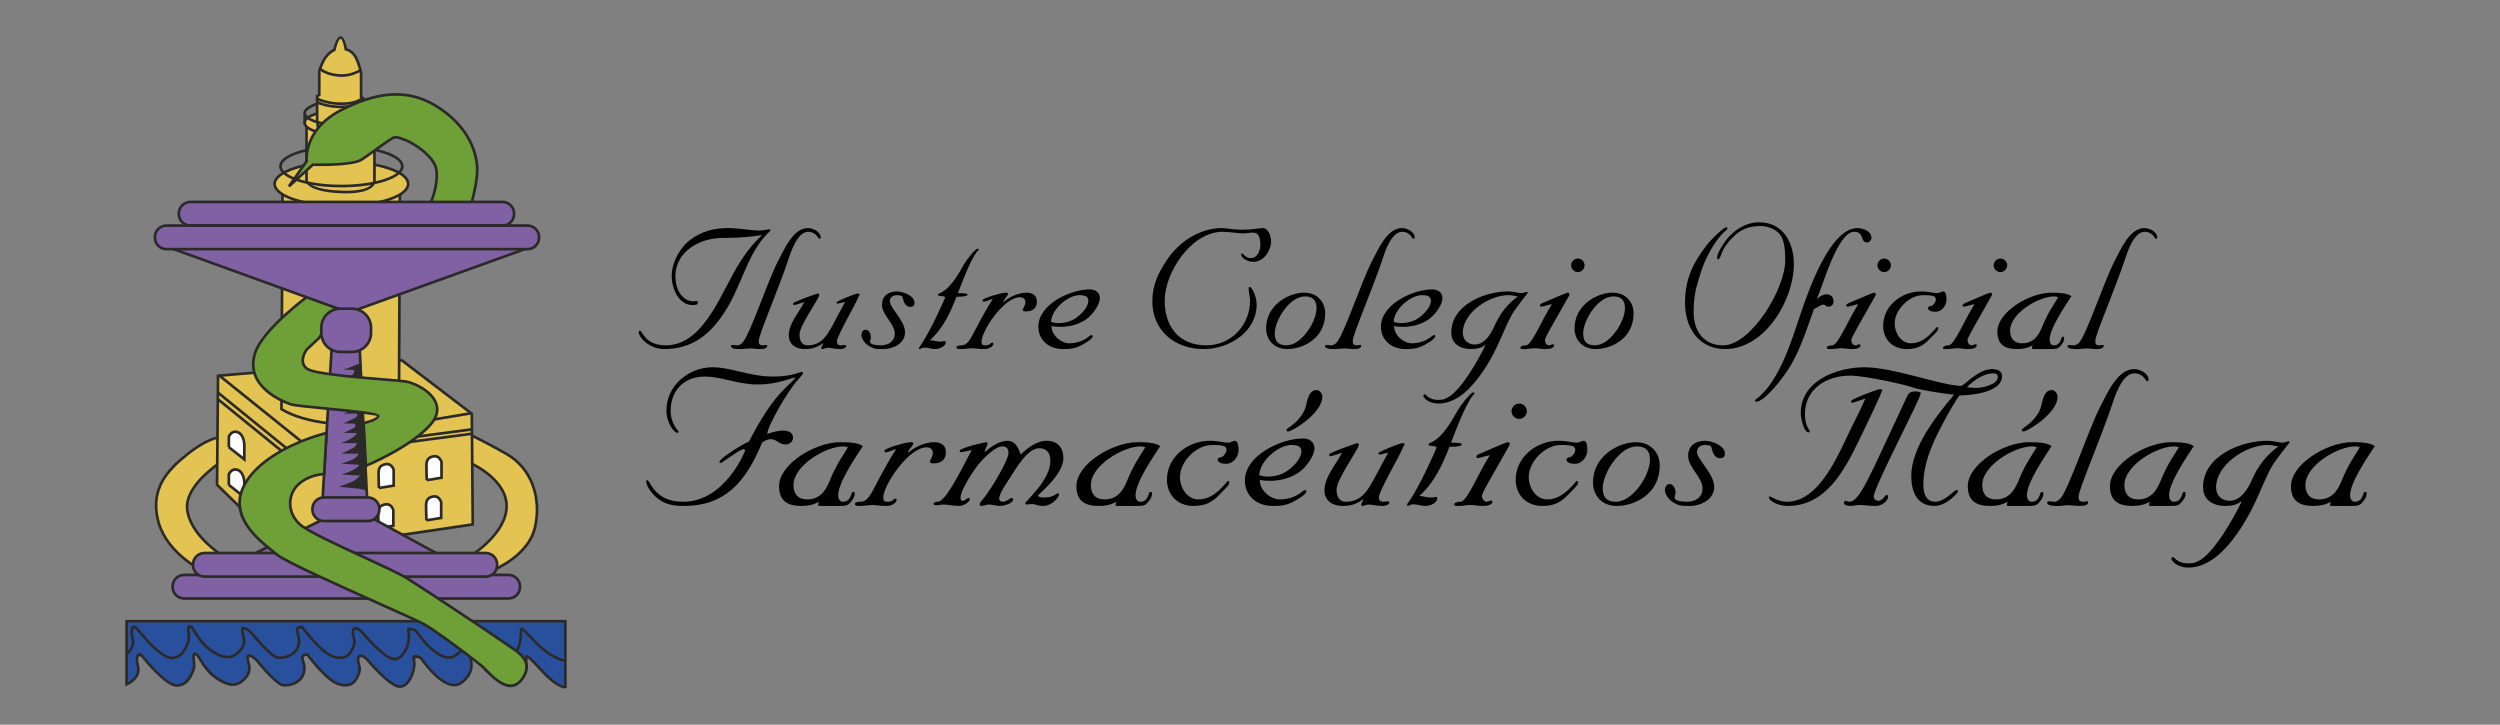 <?xml version="1.0" encoding="UTF-8"?>
<!DOCTYPE svg PUBLIC "-//W3C//DTD SVG 1.1//EN" "http://www.w3.org/Graphics/SVG/1.1/DTD/svg11.dtd">
<!-- Creator: CorelDRAW X7 -->
<svg xmlns="http://www.w3.org/2000/svg" xml:space="preserve" width="345px" height="100px" version="1.1" style="shape-rendering:geometricPrecision; text-rendering:geometricPrecision; image-rendering:optimizeQuality; fill-rule:evenodd; clip-rule:evenodd"
viewBox="0 0 3450000 999999"
 xmlns:xlink="http://www.w3.org/1999/xlink">
 <rect x="0" y="0" width="3450000" height="999999" fill="#808080" stroke="none"/>
 <defs>
  <style type="text/css">
   <![CDATA[
    .fil3 {fill:#FEFEFE}
    .fil7 {fill:#2B2A29}
    .fil1 {fill:#E3C352}
    .fil6 {fill:#7F61A4}
    .fil9 {fill:#6FA037}
    .fil5 {fill:#29509C}
    .fil2 {fill:#2B2A29;fill-rule:nonzero}
    .fil4 {fill:#E3C352;fill-rule:nonzero}
    .fil8 {fill:#7F61A4;fill-rule:nonzero}
    .fil0 {fill:black;fill-rule:nonzero}
   ]]>
  </style>
 </defs>
 <g id="Layer_x0020_1">
  <g id="_773912080">
   <g>
    <path class="fil0" d="M1051047 324959c-14764,14197 -22430,25276 -29528,36343 -24992,38055 -48839,115276 -102509,115276 -29528,0 -32079,-20150 -35776,-20150 -1133,0 -1700,0 -1700,2268 0,6532 14197,22996 35208,22996 38611,0 62186,-20445 80068,-46287 25843,-36627 33225,-84036 62469,-113281 2268,-2267 3968,-3130 3968,-4830 0,-567 -566,-851 -1417,-851 -1417,0 -9083,1701 -14197,1701 -11350,0 -28394,-3402 -42024,-3402 -20445,0 -37760,4252 -54508,17315 -10228,7949 -24130,27827 -24130,48839 0,18166 10217,40028 28382,40028 3413,0 7665,-272 7665,-2551 0,-1701 -283,-3118 -1417,-3118 -1417,0 -3402,567 -4535,567 -15343,0 -24993,-15898 -24993,-34642 0,-34359 34075,-52808 64454,-52808 23279,0 39472,-1429 54236,-3980l284 567zm63886 -10217c-20162,0 -32374,28394 -41741,46560 -14763,28961 -38043,100229 -48555,111591 -2551,2551 -4536,3685 -7382,3685 -2835,0 -5114,-567 -5681,-567 -1417,0 -2835,284 -2835,1701 0,3980 9083,3980 11646,3980 4819,284 9650,-850 14480,-850 4536,0 9083,850 13630,850 3685,0 10217,-283 10217,-4547 0,-850 -567,-1134 -1417,-1134 -1134,0 -2563,567 -3981,567 -5681,0 -6248,-2268 -6248,-6248 0,-8516 27260,-71268 40890,-112146 2835,-8516 11918,-38327 27260,-38327 11351,0 13630,9649 15615,9649 1133,0 1700,-850 1700,-2279 0,-6520 -9649,-12485 -17598,-12485zm-11646 146789c0,-12496 27260,-49406 27260,-54509 0,-850 -850,-1996 -1984,-1996 -851,0 -34075,11646 -34075,13630 0,1996 283,2268 1417,2268 2847,0 11929,-3685 13914,-3968 -7099,14197 -21296,29244 -21296,45709 0,13063 10229,19027 22146,19027 10500,0 16748,-2267 24981,-7949l578 567c-1145,1985 -2846,4264 -2846,5965 0,1134 567,1417 1417,1417 2563,0 4264,-1701 7666,-1701 5397,0 8527,1701 17326,1701 3969,0 7949,-1984 7949,-3980 0,-1134 -1134,-1701 -2267,-1701 -1430,0 -2847,567 -4264,567 -3402,0 -6248,-567 -6248,-5398 0,-7665 24708,-49110 29244,-60472 567,-1701 1996,-3119 1996,-4264 0,-1134 -1146,-1418 -2280,-1418 -3685,0 -29527,10796 -29527,12213 0,1417 850,1701 1417,1701 1996,0 8528,-1984 10512,-2268 -5681,9933 -11079,20729 -16193,30095 -8799,16181 -16181,29811 -35776,29811 -7370,0 -11067,-5965 -11067,-15047zm158718 -43725c0,-9933 -16182,-15614 -24130,-15614 -11646,0 -20729,5964 -20729,18460 0,6815 4252,13335 8516,19583 3685,5398 9083,12780 9083,19878 0,11067 -8516,16465 -19311,16465 -3686,0 -14753,-567 -14753,-4819 0,-1996 1134,-4264 1134,-6531 0,-3981 -2279,-10229 -7382,-10229 -3980,0 -5681,4264 -5681,7666 0,4830 5386,11929 9366,14197 7949,4547 9083,4830 21296,4830 13346,0 29528,-7949 29528,-22996 0,-8232 -5115,-16476 -10500,-24142 -5115,-7382 -10512,-14197 -10512,-18449 0,-5964 4263,-8799 10228,-8799 2551,0 4536,567 6236,1134 1996,567 1996,15047 11646,15047 3980,0 5965,-1701 5965,-5681zm73252 -11634c0,-1146 -6815,-1713 -13346,-1713 7098,-18448 16476,-42874 25275,-55937 1701,-2551 3402,-2835 3402,-4252 0,-850 -850,-1134 -1417,-1134 -3414,0 -16182,16748 -18745,21296 -6248,11350 -18449,33779 -33212,40027 -1418,567 -2847,1134 -2847,2847 0,1417 9945,1134 9945,2835 0,1417 -21012,48555 -34075,66721 -1134,1417 -1984,2563 -1984,3413 0,850 283,1417 1134,1417 850,0 2551,-1984 6531,-1984 5965,0 9083,1984 14197,1984 7666,0 15047,-4264 15047,-9366 0,-850 -283,-1713 -1133,-1713 -1146,0 -4264,863 -6532,863 -4831,0 -9366,-1713 -14197,-1996 17882,-15898 28394,-38327 36626,-59906 11067,-284 15331,-851 15331,-3402zm19311 65008c0,-14185 30378,-61039 53091,-61039 5114,0 7382,3413 7382,7098 0,3980 -3685,9083 -3685,10228 0,1985 1984,2268 5103,2268 8232,0 14480,-4264 14480,-13346 0,-8800 -5965,-12496 -14480,-12496 -10501,0 -23847,5681 -31229,12779l-567 -567c2268,-5397 6532,-8232 6532,-10795 0,-1134 -1430,-1417 -3414,-1417 -5953,0 -31795,7665 -31795,10216 0,1146 850,2280 1700,2280 3414,-284 8233,-3130 12497,-3981 -14197,22252 -24709,43914 -28961,51638 -3981,6863 -7666,12532 -14481,12532 -4830,0 -6815,1134 -6815,2847 0,1700 1701,2267 6248,2267 6249,0 10784,-1134 15331,-1134 4252,0 8233,1134 17315,1134 6532,0 11930,-4264 11930,-6815 0,-1417 0,-1984 -1134,-1984 -3414,0 -2563,3685 -10229,3685 -4252,0 -4819,-1984 -4819,-5398zm78367 -20433c0,19300 15331,30945 33780,30945 9083,0 15614,-283 24709,-4830 2267,-1134 16464,-8800 16464,-12768 0,-1146 -567,-1713 -1417,-1713 -1713,0 -3413,1713 -5965,3697 -4263,3118 -13063,7665 -24980,7665 -10795,0 -24426,-10511 -24426,-23858 3402,862 7949,1146 11646,1146 12201,0 24981,-2563 36343,-10512 9933,-7099 18732,-21012 18732,-28961 0,-8516 -6815,-12201 -13913,-12201 -26965,0 -70973,20717 -70973,51390zm68989 -35776c0,7382 -6815,15898 -14764,22146 -7099,5681 -15898,8799 -27260,8799 -3402,0 -6248,-1133 -9366,-1417 0,-17327 22996,-37193 39177,-37193 5681,0 12213,850 12213,7665zm88299 851c0,40606 31241,65870 70702,65870 36059,0 73264,-24130 73264,-61618 0,-10217 -6248,-24130 -9661,-24130 -1134,0 -1418,850 -1418,2267 0,4548 1984,11930 1984,16477 0,33496 -25547,61890 -60472,61890 -38044,0 -57355,-26398 -57355,-61607 0,-39189 36910,-95114 79784,-95114 8516,0 22713,2267 28110,2267 4548,0 10217,-1145 13630,-1145 7666,0 10500,5397 10500,17610 0,7382 -4252,17598 -13063,17598 -7949,0 -10500,-6519 -12201,-6519 -862,0 -1145,567 -1145,1701 0,3685 6827,9933 17327,9933 13346,0 23846,-15331 23846,-27827 0,-6815 -3401,-18733 -11350,-18733 -4547,0 -14764,2268 -28111,2268 -11645,0 -23575,-2268 -28393,-2268 -29528,0 -57922,17882 -74682,42308 -12768,18732 -21296,35492 -21296,58772zm157017 37476c0,14197 9662,28394 28961,28394 21579,0 52536,-14197 52536,-49406 0,-14197 -9662,-28393 -28961,-28393 -21579,0 -52536,17031 -52536,49405zm11930 6815c0,-18460 20728,-51106 41457,-51106 12779,0 16181,7098 16181,16464 0,18461 -20729,51107 -41457,51107 -12768,0 -16181,-7098 -16181,-16465zm175465 -145371c-20161,0 -32362,28394 -41728,46560 -14764,28961 -38056,100229 -48556,111591 -2551,2551 -4547,3685 -7382,3685 -2834,0 -5114,-567 -5681,-567 -1417,0 -2835,284 -2835,1701 0,3980 9083,3980 11634,3980 4831,284 9650,-850 14481,-850 4547,0 9094,850 13630,850 3697,0 10228,-283 10228,-4547 0,-850 -578,-1134 -1429,-1134 -1134,0 -2551,567 -3968,567 -5682,0 -6249,-2268 -6249,-6248 0,-8516 27261,-71268 40891,-112146 2834,-8516 11917,-38327 27248,-38327 11362,0 13630,9649 15626,9649 1134,0 1701,-850 1701,-2279 0,-6520 -9662,-12485 -17611,-12485zm-28961 136005c0,19300 15343,30945 33792,30945 9083,0 15614,-283 24697,-4830 2280,-1134 16477,-8800 16477,-12768 0,-1146 -567,-1713 -1430,-1713 -1700,0 -3401,1713 -5952,3697 -4264,3118 -13063,7665 -24993,7665 -10783,0 -24413,-10511 -24413,-23858 3401,862 7949,1146 11646,1146 12200,0 24980,-2563 36342,-10512 9933,-7099 18733,-21012 18733,-28961 0,-8516 -6815,-12201 -13914,-12201 -26976,0 -70985,20717 -70985,51390zm69001 -35776c0,7382 -6815,15898 -14764,22146 -7098,5681 -15898,8799 -27260,8799 -3402,0 -6248,-1133 -9366,-1417 0,-17327 22996,-37193 39177,-37193 5681,0 12213,850 12213,7665zm44008 44292c0,-28110 36910,-51957 62753,-51957 4535,0 9082,850 13063,1984 -14493,10500 -24709,23563 -32375,41174 -4830,11067 -13630,24980 -26976,24980 -9366,0 -16465,-6248 -16465,-16181zm30945 17599c-9083,19027 -33780,63035 -52524,72118 -5114,2563 -7098,2847 -12779,2847 -13052,0 -16465,-7666 -17882,-7666 -1134,0 -2280,851 -2280,1418 0,3968 7961,11350 20729,11350 26693,0 46854,-24130 57638,-38894 26976,-36910 34075,-71268 48555,-91146 14481,-19867 17032,-21579 17032,-22713 0,-1134 0,-1417 -851,-1417 -1417,0 -4252,1700 -7948,1700 -3686,0 -10501,-2267 -18166,-2267 -32091,0 -78367,18460 -78367,56788 0,15330 12497,22712 26410,22712 7665,0 14185,-850 19866,-5397l567 567zm113859 -72969c-2267,0 -29528,12212 -35776,14763 -1417,567 -2551,1701 -2551,3130 0,1134 851,1418 1418,1418 3401,0 10216,-2847 15047,-3414 -13914,21579 -27827,56788 -35776,56788 -4547,0 -7665,1417 -7665,3130 0,2268 1134,1984 6248,1984 4547,0 9082,-1134 13346,-1134 4819,0 9650,1134 14481,1134 3968,0 12484,-283 12484,-5397 0,-851 -1134,-1134 -1984,-1134 -1701,0 -3118,1417 -4819,1417 -3697,0 -5965,-3685 -5965,-7098 0,-4252 12485,-24130 32079,-59339 851,-1418 1701,-2268 1701,-3697 0,-1418 -567,-2551 -2268,-2551zm13914 -47127c-5398,0 -9366,4819 -9366,9366 0,4536 3968,9367 9366,9367 5397,0 9366,-4831 9366,-9367 0,-4547 -3969,-9366 -9366,-9366zm-4548 96532c0,14197 9662,28394 28961,28394 21579,0 52536,-14197 52536,-49406 0,-14197 -9661,-28393 -28961,-28393 -21590,0 -52536,17031 -52536,49405zm11930 6815c0,-18460 20728,-51106 41457,-51106 12767,0 16181,7098 16181,16464 0,18461 -20729,51107 -41457,51107 -12780,0 -16181,-7098 -16181,-16465zm195910 21579c55087,0 94832,-67855 94832,-117260 0,-27544 -13335,-57639 -47977,-57639 -18744,0 -34358,10501 -45721,24697 -3401,4264 -12201,18461 -12201,23280 0,851 0,3130 1134,3130 3685,0 4252,-9650 9650,-17327 11929,-16748 24697,-28677 48839,-28677 10217,0 21862,4547 27260,11929 5102,6815 7098,17315 7098,35492 0,39745 -47421,117261 -85748,117261 -29244,0 -40607,-23280 -40607,-44575 0,-25559 3118,-33792 9662,-55370 6236,-21012 21000,-46843 33779,-57639 1701,-1417 3130,-2551 3130,-3685 0,-850 -283,-1701 -1429,-1701 -3968,0 -21579,17316 -26964,24414 -19312,25276 -30107,47126 -30107,79784 0,34359 18744,63886 55370,63886zm105060 -51390c-10795,31512 -28677,95115 -61335,119824 -1134,850 -2551,1701 -2551,3118 0,850 1134,1134 1984,1134 10512,0 37489,-32363 48556,-52241 15331,-27543 22996,-54520 30945,-75815 3697,-1134 9094,-5965 13063,-5965 3413,0 1701,2847 7382,2847 3401,0 6531,-3414 6531,-6815 0,-6532 -3697,-10217 -10216,-10217 -3697,0 -9945,3118 -11929,5953l-567 -567c7382,-15898 28110,-91701 51106,-91701 14764,0 7666,14752 18166,14752 2846,0 5681,-3402 5681,-6237 0,-9378 -11351,-13630 -19299,-13630 -36922,0 -66166,82336 -77517,115560zm100513 -26409c-2268,0 -29528,12212 -35776,14763 -1417,567 -2563,1701 -2563,3130 0,1134 862,1418 1429,1418 3402,0 10217,-2847 15047,-3414 -13913,21579 -27827,56788 -35775,56788 -4548,0 -7666,1417 -7666,3130 0,2268 1134,1984 6236,1984 4548,0 9095,-1134 13359,-1134 4819,0 9649,1134 14480,1134 3969,0 12485,-283 12485,-5397 0,-851 -1134,-1134 -1985,-1134 -1701,0 -3130,1417 -4830,1417 -3686,0 -5965,-3685 -5965,-7098 0,-4252 12496,-24130 32091,-59339 850,-1418 1700,-2268 1700,-3697 0,-1418 -566,-2551 -2267,-2551zm13913 -47127c-5397,0 -9378,4819 -9378,9366 0,4536 3981,9367 9378,9367 5386,0 9366,-4831 9366,-9367 0,-4547 -3980,-9366 -9366,-9366zm-1429 92847c0,19016 13347,32079 32374,32079 14197,0 22713,-4264 32091,-14197 8799,-9082 11634,-11362 11634,-14764 0,-1133 -1134,-1417 -1701,-1417 -1701,0 -15047,22429 -35776,22429 -14197,0 -22712,-14480 -22712,-27260 0,-19016 19866,-39177 39177,-39177 13914,0 17610,1417 17610,5953 0,3980 -4547,9094 -7110,9094 -1701,0 -3685,1134 -3685,2835 0,3980 6248,5114 10228,5114 9083,0 15331,-8799 15331,-17043 0,-3685 -578,-11067 -4547,-11067 -2551,0 -4547,2267 -8516,2267 -5964,0 -11362,-2267 -22146,-2267 -26976,0 -52252,19878 -52252,47421zm147934 -45720c-2268,0 -29528,12212 -35776,14763 -1417,567 -2551,1701 -2551,3130 0,1134 851,1418 1417,1418 3402,0 10217,-2847 15048,-3414 -13914,21579 -27827,56788 -35776,56788 -4547,0 -7665,1417 -7665,3130 0,2268 1133,1984 6248,1984 4547,0 9082,-1134 13346,-1134 4819,0 9650,1134 14481,1134 3968,0 12484,-283 12484,-5397 0,-851 -1134,-1134 -1984,-1134 -1701,0 -3118,1417 -4819,1417 -3697,0 -5965,-3685 -5965,-7098 0,-4252 12484,-24130 32079,-59339 850,-1418 1701,-2268 1701,-3697 0,-1418 -567,-2551 -2268,-2551zm13914 -47127c-5398,0 -9367,4819 -9367,9366 0,4536 3969,9367 9367,9367 5397,0 9366,-4831 9366,-9367 0,-4547 -3969,-9366 -9366,-9366zm66721 124926c10228,0 12779,0 16748,-5114 3697,-4535 4547,-6815 4547,-10217 0,-1700 -850,-1700 -2268,-1700 -2551,0 -1429,11917 -12212,11917 -3969,0 -5682,-4252 -5682,-7665 0,-15898 21296,-46560 30095,-60190 -5102,-3980 -15614,-4830 -27532,-4830 -30661,0 -74681,26693 -74681,53669 0,18166 10512,24130 27260,24130 7949,0 14197,-1134 21295,-5114 -283,1701 -850,2268 -850,3980 0,567 283,1134 1984,1134l21296 0zm-53375 -25559c0,-23847 39461,-47126 60757,-47126 2279,0 4263,567 5681,1134 -6815,11362 -14197,21012 -21863,40039 -3413,7949 -9366,23563 -27827,23563 -11362,0 -16748,-6815 -16748,-17610zm185399 -141391c-20161,0 -32362,28394 -41729,46560 -14763,28961 -38055,100229 -48555,111591 -2551,2551 -4547,3685 -7382,3685 -2835,0 -5114,-567 -5681,-567 -1417,0 -2835,284 -2835,1701 0,3980 9083,3980 11634,3980 4831,284 9650,-850 14481,-850 4547,0 9094,850 13630,850 3697,0 10228,-283 10228,-4547 0,-850 -579,-1134 -1429,-1134 -1134,0 -2551,567 -3969,567 -5681,0 -6248,-2268 -6248,-6248 0,-8516 27260,-71268 40890,-112146 2835,-8516 11918,-38327 27249,-38327 11362,0 13630,9649 15626,9649 1134,0 1700,-850 1700,-2279 0,-6520 -9661,-12485 -17610,-12485z"/>
    <path class="fil0" d="M983593 506814c-33071,0 -63898,25052 -63898,59505 0,18094 10914,30933 15083,30933 650,0 1606,0 1606,-1606 0,-1276 -10913,-10595 -10913,-28678 0,-27992 18626,-47303 46559,-47303 11882,0 23445,2563 35646,5457 12201,2882 24721,5456 37560,5456 26976,0 43346,-8031 52346,-9637 -649,1925 -2893,3862 -13807,14456 -18307,17705 -34677,43820 -50091,73796 -8031,3213 -40784,23433 -40784,27886 0,957 319,1925 1607,1925 1925,0 26327,-19169 31795,-19169 1276,0 1914,968 1914,1878 0,968 -27603,70701 -85406,70701 -19264,0 -31465,-6378 -40465,-17232 -4170,-5138 -7051,-12473 -9307,-12473 -1276,0 -1276,910 -1276,910 0,7063 6732,16642 14764,23386 10913,9260 22476,11185 37571,11185 55229,0 84768,-31678 107564,-87391 1925,-1559 6744,-4771 12201,-4771 7712,0 11244,7394 20551,7394 4819,0 9957,-3863 9957,-9308 0,-8350 -8670,-9956 -13807,-9956 -4819,0 -15095,1925 -21839,4819 1606,-14138 28252,-57804 39496,-71611 969,-1288 9957,-10595 9957,-12201 0,-1287 -969,-1925 -1925,-1925 -2575,0 -13170,6425 -39816,6425 -15413,0 -29870,-3213 -43677,-6425 -13476,-3213 -26646,-6426 -39166,-6426zm171781 191376c11563,0 14457,0 18945,-5776 4181,-5138 5138,-7712 5138,-11563 0,-1925 -957,-1925 -2563,-1925 -2894,0 -1606,13488 -13807,13488 -4500,0 -6426,-4819 -6426,-8681 0,-17976 24083,-52654 34040,-68067 -5787,-4500 -17669,-5457 -31146,-5457 -34677,0 -84449,30177 -84449,60685 0,20552 11870,27296 30827,27296 8988,0 16051,-1288 24083,-5776 -331,1925 -969,2563 -969,4488 0,650 319,1288 2244,1288l24083 0zm-60367 -28902c0,-26965 44635,-53303 68718,-53303 2563,0 4818,649 6425,1287 -7713,12839 -16063,23764 -24721,45272 -3862,8988 -10606,26658 -31476,26658 -12839,0 -18946,-7713 -18946,-19914zm123946 17020c0,-16051 34359,-69036 60048,-69036 5776,0 8339,3850 8339,8031 0,4489 -4170,10276 -4170,11552 0,2256 2244,2575 5776,2575 9319,0 16382,-4819 16382,-15095 0,-9957 -6744,-14126 -16382,-14126 -11870,0 -26965,6425 -35315,14445l-638 -638c2563,-6106 7382,-9319 7382,-12201 0,-1287 -1607,-1606 -3851,-1606 -6744,0 -35964,8669 -35964,11563 0,1276 956,2563 1925,2563 3850,-319 9307,-3532 14126,-4500 -16051,25158 -27933,49666 -32752,58394 -4489,7760 -8670,14185 -16371,14185 -5456,0 -7712,1276 -7712,3201 0,1937 1925,2575 7063,2575 7075,0 12201,-1288 17339,-1288 4818,0 9318,1288 19594,1288 7382,0 13488,-4819 13488,-7713 0,-1606 0,-2244 -1287,-2244 -3850,0 -2894,4181 -11563,4181 -4819,0 -5457,-2256 -5457,-6106zm230541 -50091c0,26965 -34677,55229 -34677,58441 0,638 0,1607 1287,1607 1606,0 5138,-650 7701,-650 6106,0 7394,2575 16063,2575 10914,0 21508,-11244 21508,-15733 0,-1287 -638,-1606 -1925,-1606 -1287,0 -6106,5776 -18295,5776 -5138,0 -8670,-957 -8670,-2894 0,-1276 34996,-28571 34996,-51366 0,-15095 -8350,-24083 -23445,-24083 -13488,0 -26327,10275 -35645,18945 -3201,-11244 -8670,-18945 -17977,-18945 -11882,0 -25370,9945 -30827,15413l-638 -649c638,-3851 3851,-8670 3851,-10914 0,-1287 -957,-1925 -1926,-1925 -1606,0 -36602,8020 -36602,11882 0,638 0,1925 1606,1925 1925,0 9945,-1925 15083,-2894 -20870,40146 -37240,71292 -46878,71292 -3213,0 -5776,957 -5776,2882 0,1925 3213,1925 4500,1925 3201,0 5776,-956 8339,-956 8031,0 14138,1925 22157,1925 7382,0 15095,-6107 15095,-9319 0,-1276 -969,-1595 -1925,-1595 -1925,0 -4500,3851 -8032,3851 -2244,0 -2882,-1607 -2882,-4500 0,-10914 18933,-38847 25359,-46560 8350,-9956 23126,-24082 32433,-24082 5776,0 8350,3212 8350,9318 0,8989 -21838,46879 -34677,62930 -968,1287 -5138,5138 -5138,7713 0,956 319,2244 2244,2244 3532,0 6744,-1925 10595,-1925 5138,0 9957,1925 15094,1925 5457,0 18296,-3213 18296,-9319 0,-1276 -1276,-1595 -1925,-1595 -2563,0 -7382,5138 -11552,5138 -2574,0 -5775,-968 -5775,-4181 0,-7701 10913,-22476 14764,-28571 8031,-12201 23764,-41103 40783,-41103 10914,0 15083,7701 15083,17658zm116245 61973c11551,0 14445,0 18933,-5776 4181,-5138 5138,-7712 5138,-11563 0,-1925 -957,-1925 -2563,-1925 -2894,0 -1606,13488 -13807,13488 -4500,0 -6425,-4819 -6425,-8681 0,-17976 24083,-52654 34039,-68067 -5775,-4500 -17657,-5457 -31146,-5457 -34677,0 -84449,30177 -84449,60685 0,20552 11882,27296 30827,27296 8988,0 16051,-1288 24083,-5776 -319,1925 -969,2563 -969,4488 0,650 319,1288 2256,1288l24083 0zm-60366 -28902c0,-26965 44622,-53303 68705,-53303 2575,0 4819,649 6425,1287 -7713,12839 -16051,23764 -24721,45272 -3850,8988 -10594,26658 -31476,26658 -12839,0 -18933,-7713 -18933,-19914zm104988 -7382c0,21508 15095,36284 36603,36284 16063,0 25689,-4819 36296,-16051 9945,-10276 13157,-12851 13157,-16701 0,-1288 -1287,-1607 -1925,-1607 -1925,0 -17020,25371 -40453,25371 -16063,0 -25689,-16382 -25689,-30827 0,-21520 22476,-44316 44303,-44316 15744,0 19914,1607 19914,6744 0,4500 -5138,10276 -8032,10276 -1925,0 -4169,1288 -4169,3213 0,4488 7063,5775 11551,5775 10276,0 17339,-9956 17339,-19264 0,-4169 -638,-12519 -5138,-12519 -2882,0 -5138,2563 -9626,2563 -6744,0 -12839,-2563 -25040,-2563 -30508,0 -59091,22476 -59091,53622zm107564 1276c0,21838 17351,35008 38209,35008 10276,0 17669,-319 27945,-5457 2563,-1287 18626,-9957 18626,-14457 0,-1275 -649,-1925 -1606,-1925 -1925,0 -3862,1925 -6744,4181 -4819,3532 -14776,8670 -28264,8670 -12201,0 -27615,-11882 -27615,-26977 3863,957 9001,1287 13170,1287 13807,0 28252,-2893 41102,-11882 11233,-8031 21190,-23763 21190,-32752 0,-9638 -7701,-13807 -15733,-13807 -30508,0 -80280,23433 -80280,58111zm78036 -40453c0,8350 -7713,17988 -16701,25051 -8031,6413 -17988,9957 -30827,9957 -3850,0 -7063,-1288 -10594,-1607 0,-19594 26008,-42071 44315,-42071 6413,0 13807,969 13807,8670zm28890 -75461c0,-4489 -4169,-8989 -7701,-8989 -13488,0 -12838,19264 -17020,27934 -8988,18626 -24720,24413 -24720,26976 0,1606 638,2244 2244,2244 5457,0 47197,-25039 47197,-48165zm19595 128126c0,-14126 30815,-55878 30815,-61654 0,-968 -957,-2244 -2244,-2244 -969,0 -38528,13158 -38528,15414 0,2244 319,2563 1606,2563 3213,0 13489,-4170 15733,-4500 -8032,16063 -24083,33083 -24083,51697 0,14776 11563,21520 25039,21520 11882,0 18957,-2575 28264,-8988l638 637c-1287,2244 -3213,4819 -3213,6745 0,1287 650,1606 1607,1606 2894,0 4819,-1925 8669,-1925 6106,0 9638,1925 19595,1925 4488,0 8988,-2244 8988,-4500 0,-1276 -1287,-1925 -2575,-1925 -1606,0 -3212,649 -4807,649 -3862,0 -7075,-649 -7075,-6106 0,-8670 27933,-55548 33071,-68398 650,-1925 2256,-3532 2256,-4807 0,-1288 -1287,-1607 -2575,-1607 -4169,0 -33390,12201 -33390,13807 0,1607 969,1926 1607,1926 2244,0 9638,-2256 11882,-2575 -6426,11244 -12520,23445 -18307,34039 -9957,18308 -18296,33721 -40454,33721 -8350,0 -12519,-6744 -12519,-17020zm173068 -62622c0,-1276 -7713,-1925 -15095,-1925 8032,-20871 18626,-48485 28583,-63249 1925,-2893 3851,-3212 3851,-4819 0,-968 -969,-1287 -1607,-1287 -3850,0 -18307,18945 -21189,24083 -7075,12850 -20882,38209 -37571,45272 -1606,649 -3213,1287 -3213,3212 0,1607 11245,1288 11245,3213 0,1606 -23764,54910 -38540,75461 -1288,1606 -2244,2882 -2244,3851 0,968 319,1606 1287,1606 957,0 2882,-2244 7382,-2244 6744,0 10276,2244 16051,2244 8670,0 17020,-4819 17020,-10595 0,-968 -319,-1925 -1287,-1925 -1276,0 -4807,957 -7382,957 -5457,0 -10595,-1925 -16051,-2244 20220,-17989 32102,-43347 41421,-67749 12520,-331 17339,-968 17339,-3862zm63248 -2563c-2563,0 -33390,13807 -40453,16701 -1606,638 -2893,1925 -2893,3531 0,1276 968,1607 1606,1607 3850,0 11563,-3213 17020,-3863 -15733,24414 -31465,64229 -40453,64229 -5138,0 -8682,1595 -8682,3532 0,2563 1288,2244 7075,2244 5138,0 10276,-1288 15083,-1288 5469,0 10925,1288 16382,1288 4500,0 14126,-319 14126,-6107 0,-956 -1287,-1275 -2244,-1275 -1937,0 -3531,1606 -5468,1606 -4170,0 -6745,-4181 -6745,-8031 0,-4819 14138,-27296 36296,-67111 957,-1606 1925,-2575 1925,-4169 0,-1607 -650,-2894 -2575,-2894zm15733 -53304c-6095,0 -10595,5457 -10595,10595 0,5138 4500,10595 10595,10595 6106,0 10606,-5457 10606,-10595 0,-5138 -4500,-10595 -10606,-10595zm-4807 105001c0,21508 15082,36284 36602,36284 16051,0 25689,-4819 36284,-16051 9945,-10276 13157,-12851 13157,-16701 0,-1288 -1287,-1607 -1925,-1607 -1925,0 -17020,25371 -40453,25371 -16063,0 -25689,-16382 -25689,-30827 0,-21520 22477,-44316 44315,-44316 15733,0 19902,1607 19902,6744 0,4500 -5138,10276 -8020,10276 -1937,0 -4181,1288 -4181,3213 0,4488 7063,5775 11563,5775 10276,0 17339,-9956 17339,-19264 0,-4169 -650,-12519 -5138,-12519 -2894,0 -5138,2563 -9638,2563 -6744,0 -12838,-2563 -25039,-2563 -30508,0 -59079,22476 -59079,53622zm106595 4169c0,16064 10913,32115 32752,32115 24402,0 59398,-16051 59398,-55867 0,-16063 -10913,-32114 -32740,-32114 -24414,0 -59410,19264 -59410,55866zm13488 7713c0,-20870 23433,-57803 46878,-57803 14457,0 18308,8031 18308,18626 0,20870 -23446,57803 -46891,57803 -14445,0 -18295,-8031 -18295,-18626zm168568 -47847c0,-11244 -18295,-17657 -27284,-17657 -13169,0 -23445,6744 -23445,20870 0,7701 4819,15095 9638,22158 4170,6094 10264,14445 10264,22476 0,12520 -9626,18626 -21827,18626 -4169,0 -16701,-649 -16701,-5468 0,-2244 1288,-4807 1288,-7382 0,-4500 -2575,-11563 -8351,-11563 -4488,0 -6425,4819 -6425,8669 0,5469 6106,13488 10606,16063 8989,5138 10276,5457 24083,5457 15083,0 33390,-8988 33390,-26008 0,-9307 -5787,-18626 -11882,-27296 -5775,-8350 -11882,-16051 -11882,-20870 0,-6744 4819,-9957 11563,-9957 2882,0 5138,638 7063,1288 2245,638 2245,17020 13170,17020 4488,0 6732,-1926 6732,-6426zm273900 43028c0,-27295 10275,-53303 26008,-82843 5775,-11244 22157,-40465 24401,-40465 13489,0 58123,-3531 58123,-26327 0,-8669 -8351,-9945 -14457,-9945 -17976,0 -38528,23115 -41740,23115 -26327,0 -93757,-25690 -133572,-25690 -37571,0 -87981,18308 -87981,63261 0,6094 3850,26646 10913,26646 969,0 1607,-319 1607,-1288 0,-1925 -6744,-7382 -6744,-23752 0,-35327 30189,-53303 62291,-53303 20552,0 76749,12519 87981,16700 6426,2563 38859,8020 55548,9627 -25040,29539 -59079,73524 -59079,112063 0,19583 6425,41422 32114,41422 17020,0 32433,-18626 32433,-19595 0,-1275 -649,-2563 -2255,-2563 -2245,0 -16052,16382 -29221,16382 -13158,0 -16370,-12212 -16370,-23445zm60047 -134540c11870,-12201 26008,-19264 35634,-19264 6107,0 7063,2244 7063,5138 0,10594 -21826,15094 -29539,15094 -4488,0 -8988,-649 -13158,-968zm-116882 4488c0,-1276 -319,-1913 -2244,-1913 -5138,0 -40465,14126 -40465,16051 0,1276 319,2882 1287,2882 1287,0 14126,-4488 18307,-6095 -2893,6426 -5787,13489 -17988,37571 -18626,37560 -44303,105001 -90544,105001 -11882,0 -21839,-7394 -23764,-7394 -638,0 -968,969 -968,1926 0,2574 9956,11244 26008,11244 52665,0 78036,-48804 98256,-90225 14138,-28902 32115,-67442 32115,-69048zm-11563 146103c0,-12838 64866,-135178 64866,-142560 0,-1606 -4819,-2256 -7382,-2256 -4819,0 -8669,650 -11563,6745 -53303,113670 -65185,145465 -79949,145465 -1937,0 -3544,-1287 -4819,-1287 -1288,0 -2256,956 -2256,3212 0,3213 6106,3851 9319,3851 3212,0 7382,-1288 11232,-1288 7394,0 14776,1288 23126,1288 7382,0 17020,-5776 17020,-12851 0,-1275 0,-2244 -2256,-2244 -1925,0 -4488,8032 -11232,8032 -3213,0 -6106,-2256 -6106,-6107zm210001 13170c11563,0 14445,0 18945,-5776 4169,-5138 5138,-7712 5138,-11563 0,-1925 -969,-1925 -2575,-1925 -2882,0 -1606,13488 -13807,13488 -4488,0 -6414,-4819 -6414,-8681 0,-17976 24083,-52654 34028,-68067 -5775,-4500 -17657,-5457 -31146,-5457 -34677,0 -84449,30177 -84449,60685 0,20552 11882,27296 30827,27296 9000,0 16063,-1288 24083,-5776 -319,1925 -957,2563 -957,4488 0,650 319,1288 2244,1288l24083 0zm-60367 -28902c0,-26965 44635,-53303 68717,-53303 2563,0 4819,649 6414,1287 -7701,12839 -16051,23764 -24721,45272 -3850,8988 -10594,26658 -31465,26658 -12850,0 -18945,-7713 -18945,-19914zm104033 -122020c0,-4489 -4170,-8989 -7701,-8989 -13488,0 -12851,19264 -17020,27934 -8988,18626 -24721,24413 -24721,26976 0,1606 638,2244 2244,2244 5457,0 47198,-25039 47198,-48165zm105638 -37879c-22795,0 -36602,32103 -47197,52654 -16701,32752 -43028,113351 -54910,126190 -2894,2894 -5138,4181 -8350,4181 -3201,0 -5776,-649 -6414,-649 -1606,0 -3212,318 -3212,1925 0,4500 10275,4500 13157,4500 5457,319 10925,-969 16382,-969 5138,0 10276,969 15414,969 4169,0 11563,-319 11563,-5138 0,-969 -650,-1287 -1607,-1287 -1287,0 -2893,649 -4500,649 -6425,0 -7063,-2575 -7063,-7075 0,-9626 30827,-80587 46241,-126827 3201,-9638 13476,-43347 30827,-43347 12839,0 15402,10913 17657,10913 1276,0 1926,-956 1926,-2563 0,-7393 -10914,-14126 -19914,-14126zm46878 188801c11563,0 14457,0 18945,-5776 4182,-5138 5138,-7712 5138,-11563 0,-1925 -956,-1925 -2563,-1925 -2893,0 -1606,13488 -13807,13488 -4500,0 -6425,-4819 -6425,-8681 0,-17976 24083,-52654 34039,-68067 -5787,-4500 -17657,-5457 -31145,-5457 -34678,0 -84450,30177 -84450,60685 0,20552 11882,27296 30827,27296 8988,0 16051,-1288 24083,-5776 -331,1925 -969,2563 -969,4488 0,650 319,1288 2245,1288l24082 0zm-60366 -28902c0,-26965 44634,-53303 68717,-53303 2575,0 4819,649 6425,1287 -7713,12839 -16051,23764 -24721,45272 -3862,8988 -10606,26658 -31476,26658 -12839,0 -18945,-7713 -18945,-19914zm126520 3532c0,-31784 41741,-58761 70950,-58761 5138,0 10275,969 14775,2244 -16370,11882 -27933,26658 -36602,46572 -5457,12519 -15414,28252 -30508,28252 -10595,0 -18615,-7063 -18615,-18307zm34997 19913c-10276,21508 -38209,71280 -59410,81556 -5776,2893 -8020,3212 -14445,3212 -14764,0 -18626,-8669 -20233,-8669 -1275,0 -2563,957 -2563,1606 0,4489 8989,12839 23434,12839 30189,0 52984,-27295 65185,-43985 30508,-41740 38540,-80599 54910,-103075 16370,-22477 19264,-24402 19264,-25689 0,-1288 0,-1607 -957,-1607 -1606,0 -4819,1926 -9000,1926 -4169,0 -11882,-2563 -20539,-2563 -36296,0 -88631,20870 -88631,64217 0,17338 14126,25689 29870,25689 8658,0 16052,-969 22465,-6107l650 650zm148666 5457c11551,0 14445,0 18945,-5776 4169,-5138 5138,-7712 5138,-11563 0,-1925 -969,-1925 -2575,-1925 -2894,0 -1606,13488 -13807,13488 -4488,0 -6413,-4819 -6413,-8681 0,-17976 24071,-52654 34027,-68067 -5775,-4500 -17657,-5457 -31146,-5457 -34677,0 -84449,30177 -84449,60685 0,20552 11882,27296 30827,27296 8988,0 16051,-1288 24083,-5776 -319,1925 -957,2563 -957,4488 0,650 319,1288 2244,1288l24083 0zm-60366 -28902c0,-26965 44634,-53303 68705,-53303 2575,0 4830,649 6425,1287 -7701,12839 -16051,23764 -24721,45272 -3850,8988 -10594,26658 -31464,26658 -12851,0 -18945,-7713 -18945,-19914z"/>
   </g>
   <g>
    <path class="fil1" d="M302471 603453c0,0 -16595,1488 -44139,23528 -27531,22039 -49913,46512 -40866,88713 9047,42201 52229,66118 52229,66118l34677 -16866c0,0 -42225,-27213 -46040,-61961 -3803,-34748 49371,-67134 49371,-67134l-5232 -32398z"/>
    <path class="fil2" d="M300935 605579c-4795,992 -19465,5268 -41445,22854 -13606,10890 -25925,22359 -33685,36249 -7701,13771 -10937,30024 -6520,50622 8138,38008 44504,60886 50481,64418l30921 -15047c-9425,-6709 -40878,-31205 -44197,-61489 -3614,-33000 41681,-63449 49193,-68256l-4748 -29351zm-43748 19961c27968,-22394 45059,-23930 45106,-23930l1725 -165 271 1713 5245 32398 200 1216 -1051 650c-153,94 -52181,31795 -48496,65362 3697,33863 45083,60532 45201,60603l2740 1795 -2941 1430 -34689 16878 -874 425 -839 -473c-130,-70 -43913,-24331 -53138,-67370 -4630,-21591 -1205,-38670 6910,-53197 8055,-14398 20693,-26186 34630,-37335z"/>
    <path class="fil1" d="M646375 637729c0,0 54602,22512 52701,62906 -1914,40394 -58418,72319 -58418,72319l39449 14044c0,0 48485,-19229 57933,-58206 9449,-38976 -2858,-81579 -38964,-102284 -36119,-20705 -62706,-32386 -62706,-32386l10005 43607z"/>
    <path class="fil2" d="M647969 636406c7075,3130 54780,25654 52949,64311 -1665,35363 -43595,64087 -55949,71800l35091 12484c5669,-2397 47575,-21141 56173,-56646 4819,-19842 3886,-40653 -3059,-58902 -6437,-16889 -18035,-31594 -35020,-41327 -28464,-16311 -50917,-26988 -59138,-30779l8953 39059zm49252 64146c1843,-39083 -51413,-61052 -51567,-61111l-874 -378 -213 -921 -10004 -43618 -826 -3614 3378 1500c82,35 26693,11752 62882,32492 17776,10193 29917,25571 36638,43229 7228,18945 8197,40523 3201,61098 -9662,39910 -58902,59422 -59044,59481l-650 260 -661 -236 -39437 -14032 -3815 -1358 3508 -2008c153,-94 55630,-31429 57484,-70784z"/>
    <polygon class="fil1" points="300864,518507 554590,497354 651075,570996 652422,723725 430420,756395 377294,744985 299518,669016 "/>
    <polygon class="fil2" points="303935,516901 416400,607327 649800,568433 650414,572094 416188,611130 415373,611260 414723,610740 301608,519795 "/>
    <polygon class="fil2" points="301833,540275 404353,623508 402015,626378 299494,543145 "/>
    <polygon class="fil2" points="301750,549441 398979,628374 396641,631244 299411,552323 "/>
    <polygon class="fil2" points="569472,601398 651040,590662 651512,594335 569957,605071 "/>
    <polygon class="fil2" points="562303,608366 651087,596685 651571,600358 562776,612040 "/>
    <path class="fil3" d="M588913 662591l20398 -3283 0 -21579c0,0 -2456,-9414 -10949,-7996 -8504,1405 -9933,6590 -9933,12708 0,6107 484,20150 484,20150z"/>
    <path class="fil2" d="M590697 660430l16748 -2705 0 -19736c-413,-1323 -2681,-7441 -8787,-6437l0 11c-3650,603 -5741,1949 -6874,3756 -1193,1866 -1489,4370 -1489,7122 0,4890 272,13902 402,17989zm18898 708l-20398 3296 -284 -1831 -1854 47c0,-47 -484,-14445 -484,-20209 0,-3366 413,-6508 2067,-9118 1689,-2669 4571,-4618 9401,-5421l12 0c10170,-1689 13028,9295 13040,9331l71 496 0 21579 0 1571 -1571 259z"/>
    <path class="fil3" d="M588429 718044l20398 -3295 0 -21567c0,0 -2445,-9414 -10949,-7996 -8492,1405 -9921,6579 -9921,12697 0,6118 472,20161 472,20161z"/>
    <path class="fil2" d="M590213 715883l16760 -2717 0 -19736c-414,-1311 -2681,-7429 -8788,-6425l0 0c-3649,614 -5740,1960 -6886,3756 -1181,1866 -1488,4370 -1488,7122 0,4901 272,13913 402,18000zm18909 697l-20397 3295 -296 -1831 -1842 59c-12,-47 -485,-14445 -485,-20220 0,-3366 414,-6508 2067,-9107 1689,-2669 4559,-4618 9402,-5433l12 0c10169,-1677 13027,9307 13039,9343l71 496 0 21567 0 1571 -1571 260z"/>
    <path class="fil3" d="M522878 673422l20397 -3295 0 -21579c0,0 -2456,-9402 -10949,-7996 -8504,1417 -9933,6590 -9933,12708 0,6119 485,20162 485,20162z"/>
    <path class="fil2" d="M524649 671249l16760 -2705 0 -19736c-413,-1323 -2681,-7441 -8775,-6426l-12 0c-3650,615 -5740,1949 -6874,3756 -1193,1866 -1489,4370 -1489,7122 0,4902 260,13914 390,17989zm18910 708l-20398 3296 -283 -1831 -1855 47c0,-47 -484,-14433 -484,-20209 0,-3366 413,-6508 2067,-9118 1689,-2657 4571,-4606 9413,-5409l0 -12c10170,-1689 13028,9295 13040,9331l71 496 0 21579 0 1571 -1571 259z"/>
    <path class="fil3" d="M522393 728863l20398 -3295 0 -21567c0,0 -2445,-9414 -10949,-7996 -8492,1405 -9921,6590 -9921,12697 0,6118 472,20161 472,20161z"/>
    <path class="fil2" d="M524177 726702l16760 -2705 0 -19748c-414,-1311 -2693,-7429 -8788,-6425l0 0c-3649,614 -5740,1960 -6886,3767 -1181,1867 -1488,4371 -1488,7123 0,4889 272,13901 402,17988zm18909 708l-20397 3284 -296 -1831 -1854 59c0,-47 -484,-14445 -484,-20208 0,-3367 425,-6520 2078,-9119 1689,-2669 4571,-4618 9414,-5433l0 0c10169,-1677 13028,9307 13039,9343l71 496 0 21579 0 1571 -1571 259z"/>
    <path class="fil3" d="M315805 617107l21343 16866 0 -20634c0,0 -402,-13571 -8965,-16866 -8575,-3296 -12378,6047 -12378,6047l0 14587z"/>
    <path class="fil2" d="M317660 616209l17634 13937 0 -16807 11 0c-35,-851 -626,-12390 -7783,-15130l-12 0c-6024,-2327 -9165,3260 -9850,4689l0 13311zm18354 19217l-21354 -16878 1145 -1453 -1866 0 0 -14587 154 -709c12,-23 4488,-11008 14752,-7051l0 0c9720,3744 10157,18496 10157,18544l12 47 0 20634 0 3827 -3000 -2374z"/>
    <path class="fil3" d="M315805 669182l21343 16866 0 -20634c0,0 -402,-13571 -8965,-16866 -8575,-3284 -12378,6047 -12378,6047l0 14587z"/>
    <path class="fil2" d="M317660 668296l17634 13925 0 -16807 11 0c-35,-850 -626,-12390 -7783,-15130 -6036,-2327 -9177,3272 -9862,4701l0 13311zm18354 19205l-21354 -16866 1145 -1453 -1866 0 0 -14587 154 -709c12,-23 4488,-11008 14752,-7063 9720,3733 10157,18497 10157,18544l12 47 0 20634 0 3827 -3000 -2374z"/>
    <path class="fil2" d="M300711 516653l253726 -21154 709 -59 566 437 96497 73654 721 544 0 921 1346 152718 24 1606 -1607 236 -222001 32670 -650 -12 -53126 -11410 -520 -106 -389 -378 -77777 -75981 -567 -555 12 -791 1335 -150497 24 -1701 1677 -142zm253324 -17386l-251328 20953 -1323 148017 76819 75048 52276 11220 220088 -32386 -1322 -150190 -95210 -72662z"/>
    <path class="fil1" d="M389849 265561l-1417 299081c33413,20114 87414,24732 161989,21791l1429 -321345 -72709 -15531 -89292 16004z"/>
    <path class="fil2" d="M391703 267108l-1417 296482c16359,9591 37666,15532 63934,18745 26480,3236 57933,3697 94359,2315l1405 -318073 -70890 -15130 -87391 15661zm-5126 297522l1430 -299081 0 -1547 1523 -272 89280 -15992 709 12 72709 15520 1477 307 0 1511 -1430 321345 -11 1784 -1772 59c-37406,1476 -69650,1063 -96721,-2244 -27260,-3331 -49359,-9603 -66308,-19796l-897 -543 11 -1063z"/>
    <path class="fil4" d="M378983 253797c0,-16854 41244,-30520 92138,-30520 50894,0 92151,13666 92151,30520 0,16843 -41257,30508 -92151,30508 -50894,0 -92138,-13665 -92138,-30508z"/>
    <path class="fil2" d="M377129 253797c0,-9319 10795,-17563 28264,-23339 16842,-5586 40086,-9035 65728,-9035 25642,0 48898,3449 65741,9035 17469,5776 28264,14020 28264,23339 0,9319 -10807,17551 -28264,23339 -16855,5575 -40099,9023 -65741,9023 -25642,0 -48874,-3448 -65728,-9023 -17469,-5788 -28264,-14020 -28264,-23339zm29421 -19807c-15886,5256 -25713,12272 -25713,19807 0,7524 9827,14551 25725,19807 16488,5457 39319,8847 64559,8847 25252,0 48072,-3390 64572,-8847 15886,-5256 25712,-12283 25712,-19807 0,-7535 -9815,-14551 -25701,-19807 -16500,-5469 -39331,-8847 -64583,-8847 -25252,0 -48071,3378 -64571,8847z"/>
    <path class="fil1" d="M422991 169359l0 79501c0,0 165,14209 48024,16051 47870,1843 45733,-16051 45733,-16051l0 -79501 -93757 0z"/>
    <path class="fil2" d="M424845 171214l0 77646 0 0c95,1016 2067,12496 46241,14197 45732,1760 43831,-13984 43819,-14032l-12 -165 0 -77646 -90048 0zm-3720 77646l0 -79501 0 -1854 1866 0 93757 0 1866 0 0 1854 0 79501 0 0c94,1913 -272,19725 -47658,17906 -49607,-1914 -49819,-17788 -49819,-17835l-12 -71z"/>
    <path class="fil5" d="M174698 857226l605496 0 0 90863c0,0 -8846,2717 -32102,-22063 -8646,-9213 -21213,-23658 -21756,-19347 -544,4311 1122,24190 -9768,33875 -10890,9697 -44079,-12343 -47351,-17185 -3271,-4843 -10311,-22075 -14126,-22075 -3815,0 -7087,3767 -7087,3767 0,0 10867,21000 -11433,37111 -22299,16110 -55488,-33874 -55488,-33874 0,0 -12532,-7004 -9803,3224 2728,10228 -5445,36036 -19571,36036 -14127,0 -45686,-38186 -45686,-38186 0,0 -9260,-8610 -11433,-1618 -2185,7004 4358,11811 543,22040 -3815,10228 -9767,19370 -27201,14527 -17433,-4842 -43535,-40866 -43535,-40866 0,0 -7052,-1087 -7052,4299 0,5386 5374,11811 1052,23115 -4323,11303 -18508,16145 -28288,14527 -9768,-1606 -36969,-35480 -36969,-35480 0,0 -11433,-9697 -11433,-2162 0,7536 7087,16122 -2716,27426 -9804,11303 -20705,13960 -40276,531 -19571,-13417 -23965,-33343 -29375,-33343 -5421,0 579,13500 -2149,21001 -2717,7500 -8197,22571 -23422,22571 -15212,0 -45130,-37642 -45130,-37642 0,0 -7087,-10229 -9260,-1619 -2185,8611 3803,13430 544,23115 -3272,9685 -15225,14527 -15225,14527l0 -87095z"/>
    <path class="fil2" d="M779946 913435c-3956,-555 -9519,-2031 -16382,-5681 -6791,-3602 -14905,-9331 -24059,-18378l0 0c-2468,-2445 -5126,-5268 -7736,-8031 -4488,-4760 -8788,-9331 -10973,-10937 -12,507 -35,1098 -47,1748 -189,7618 -579,23244 -10228,31819 -343,307 -697,578 -1075,838 -6296,4252 -17209,1264 -27189,-3543 -9674,-4665 -18626,-11102 -21249,-14055l0 0c-259,-296 -460,-555 -614,-780 -1098,-1618 -2515,-4417 -4098,-7512 -3166,-6189 -7004,-13724 -8481,-13724 -2007,0 -3862,1394 -4878,2303 1997,4913 7772,23516 -12567,38209 -22677,16394 -54650,-29280 -57839,-33957 -1665,-850 -8137,-3909 -6732,1335 390,1476 579,3212 579,5102 0,5658 -1701,13016 -4795,19323 -3166,6484 -7843,11917 -13713,13476 -1122,296 -2268,461 -3449,461 -14598,0 -45319,-36709 -47032,-38764 -874,-791 -7110,-6213 -8315,-2339l0 0c-791,2563 -130,4973 579,7571 1087,3945 2280,8268 -59,14552 -2020,5409 -4630,10547 -9166,13783 -4570,3272 -10925,4488 -20267,1890 -16619,-4618 -40312,-35858 -44044,-40890 -1370,-59 -4193,94 -4193,2539 0,1430 484,3095 1039,4949 1371,4677 3083,10477 -106,18827 -2173,5681 -6602,9851 -11776,12508l0 0c-5940,3059 -12921,4122 -18543,3189 -10087,-1665 -36024,-33579 -37996,-36012 -1063,-874 -8256,-6721 -8256,-3461 0,1890 519,3969 1075,6154 1618,6378 3437,13606 -4252,22476 -5221,6024 -10796,9745 -17764,10182 -6804,425 -14800,-2363 -24957,-9319 -11906,-8162 -18296,-18579 -22689,-25737 -2646,-4323 -4465,-7287 -5646,-7287 -378,0 -496,803 -496,2020 0,1381 201,3094 425,4937 484,4216 1051,9023 -319,12815l-12 11c-2882,7926 -8669,23788 -25157,23788 -16111,0 -46501,-38233 -46583,-38339l-83 -94c-12,-24 -4760,-6874 -5929,-2233 -910,3567 -201,6544 520,9556 933,3968 1901,8007 -24,13689 -827,2445 -2138,4594 -3673,6460 -1512,1843 -3225,3390 -4890,4666l-2244 -2953c1476,-1122 2976,-2480 4275,-4063 1264,-1547 2351,-3307 3012,-5291 1583,-4666 744,-8186 -71,-11658 -826,-3449 -1630,-6862 -507,-11303 3094,-12296 12118,354 12555,980 1346,1677 29646,36874 43642,36874 13913,0 19098,-14256 21685,-21354l0 -12c1063,-2941 555,-7299 106,-11114 -224,-1973 -437,-3815 -437,-5362 0,-3449 933,-5741 4205,-5741 3248,0 5516,3697 8811,9071 4228,6886 10370,16890 21614,24603 9426,6460 16666,9059 22642,8681 5823,-366 10607,-3614 15178,-8894 6437,-7417 4854,-13653 3460,-19157 -614,-2422 -1193,-4725 -1193,-7052 0,-11563 14457,697 14492,721l260 271c71,95 26752,33320 35812,34820 4901,815 11019,-130 16252,-2823l11 0c4418,-2268 8174,-5788 9993,-10536 2752,-7193 1240,-12319 12,-16453 -626,-2149 -1193,-4063 -1193,-6000 0,-7559 9141,-6153 9177,-6141l768 106 460 638c71,106 25737,35504 42544,40181 8079,2244 13417,1311 17126,-1346 3768,-2682 6047,-7229 7842,-12048 1926,-5173 898,-8893 -35,-12283 -874,-3154 -1665,-6059 -555,-9650l0 -12c3059,-9827 14433,768 14468,792l178 189c94,106 31004,37512 44244,37512 874,0 1713,-118 2504,-331 4701,-1252 8598,-5906 11339,-11516 2834,-5787 4393,-12520 4393,-17693 0,-1594 -141,-3012 -448,-4157 -3851,-14457 12448,-5351 12496,-5315l638 578c94,142 32138,48390 52866,33414 21012,-15177 10890,-34725 10866,-34784l-543 -1086 779 -922c12,-23 3863,-4441 8504,-4441 3745,0 8162,8646 11788,15756 1524,3000 2905,5705 3874,7122 83,130 189,260 307,402l0 -12c2410,2705 10831,8717 20091,13181 8953,4323 18543,7146 23492,3804 236,-154 472,-331 685,-532 8457,-7512 8811,-22051 9000,-29126 36,-1547 59,-2764 166,-3579l0 0c224,-1866 1240,-2598 2905,-2386 2705,343 8386,6355 14351,12685 2598,2764 5255,5587 7641,7937l0 0c8882,8776 16678,14304 23174,17741 6425,3413 11539,4783 15165,5291l-508 3673z"/>
    <path class="fil2" d="M174710 855372l605484 0 1855 0 0 1854 0 90863 0 1429 -1382 366c-24,12 -9898,3012 -33934,-22582 -1311,-1406 -2598,-2800 -3921,-4229 -5646,-6118 -11894,-12886 -14728,-14799 -12,531 -36,1157 -48,1854 -188,7607 -590,23233 -10228,31808 -342,307 -709,590 -1087,838 -6295,4252 -17208,1276 -27177,-3543 -9673,-4666 -18614,-11103 -21248,-14044 -248,-283 -449,-543 -614,-791 -1099,-1618 -2516,-4405 -4099,-7500 -3165,-6201 -7016,-13736 -8504,-13736 -1996,0 -3850,1393 -4866,2303 2008,4902 7772,23516 -12567,38209 -22677,16394 -54650,-29268 -57839,-33957 -1653,-851 -8126,-3910 -6732,1335l0 0c401,1488 590,3212 590,5102 0,5657 -1712,13016 -4795,19323 -3165,6484 -7843,11917 -13713,13476 -1122,296 -2267,461 -3448,461 -14611,0 -45343,-36709 -47044,-38752 -874,-792 -7099,-6225 -8303,-2351 -803,2563 -142,4973 578,7583 1075,3933 2268,8256 -82,14540 -2008,5409 -4618,10547 -9142,13783 -4583,3272 -10937,4488 -20280,1890 -16618,-4606 -40311,-35859 -44032,-40878 -1370,-71 -4192,94 -4192,2527 0,1429 484,3095 1027,4949 1382,4677 3095,10477 -94,18827 -2174,5681 -6615,9850 -11788,12508 -5953,3059 -12921,4122 -18531,3189 -10087,-1665 -36036,-33567 -38009,-36012 -1063,-874 -8244,-6709 -8244,-3461 0,1890 520,3969 1075,6154 1606,6378 3437,13606 -4264,22476 -5220,6024 -10783,9756 -17764,10182 -6803,425 -14799,-2351 -24945,-9319 -11905,-8162 -18295,-18579 -22689,-25737 -2657,-4311 -4476,-7275 -5646,-7275 -389,0 -507,803 -507,2019 0,1382 200,3107 425,4937 484,4217 1051,9024 -319,12804 -1406,3862 -3520,9673 -7299,14598 -3922,5114 -9556,9213 -17871,9213 -16098,0 -46488,-38245 -46583,-38351l-70 -94c-12,-24 -4772,-6875 -5941,-2233 -898,3567 -201,6532 519,9544 945,3968 1902,8019 -12,13701 -3555,10511 -16240,15649 -16275,15673l-2563 1039 0 -2764 0 -87095 0 -1854 1866 0zm603630 3720l-601776 0 0 82253c3484,-1902 9508,-5965 11599,-12142 1582,-4677 744,-8209 -83,-11669 -827,-3461 -1630,-6862 -508,-11303 3106,-12284 12118,354 12567,980 1347,1689 29634,36874 43630,36874 6910,0 11623,-3449 14918,-7748 3449,-4488 5445,-9968 6756,-13606 1075,-2953 567,-7300 118,-11115 -225,-1960 -437,-3803 -437,-5362 0,-3449 933,-5740 4216,-5740 3248,0 5504,3697 8812,9071 4216,6874 10358,16878 21614,24602 9413,6461 16665,9048 22642,8682 5823,-366 10594,-3626 15177,-8906 6425,-7417 4854,-13654 3461,-19158 -615,-2421 -1193,-4724 -1193,-7051 0,-11563 14433,697 14480,733l248 259c83,95 26764,33320 35835,34820 4902,814 11008,-130 16252,-2823 4417,-2268 8185,-5788 10004,-10536 2740,-7193 1228,-12319 12,-16453 -626,-2149 -1193,-4063 -1193,-6000 0,-7535 9142,-6142 9165,-6142l768 107 473 638c70,106 25724,35516 42531,40181 8091,2244 13430,1311 17138,-1347 3756,-2681 6024,-7228 7819,-12047 1937,-5173 910,-8894 -23,-12283 -863,-3154 -1666,-6059 -544,-9662 3059,-9827 14422,780 14445,803l189 189c83,107 31004,37501 44257,37501 874,0 1700,-119 2503,-331 4701,-1240 8587,-5906 11327,-11516 2835,-5787 4406,-12520 4406,-17693 0,-1583 -154,-3000 -449,-4146l-12 0c-3862,-14468 12461,-5350 12508,-5327l638 591c83,130 32126,48378 52855,33402 21000,-15177 10901,-34725 10878,-34772l-544 -1099 780 -921c12,-12 3839,-4441 8480,-4441 3768,0 8185,8658 11811,15768 1524,3000 2906,5693 3863,7110 70,107 189,248 319,402 2409,2705 10842,8717 20090,13181 8953,4311 18532,7146 23492,3803 237,-165 461,-342 686,-543 8444,-7512 8811,-22040 8988,-29126 35,-1547 71,-2764 177,-3591l0 0c236,-1866 1264,-2598 2941,-2386l0 12c3248,414 11114,8918 18095,16488 1381,1500 2740,2965 3897,4205 17221,18331 25807,21225 28902,21567l0 -87237z"/>
    <polygon class="fil6" points="608390,766801 513169,714855 507511,707651 496598,485673 472739,471098 457798,478539 443424,717843 342132,768596 "/>
    <path class="fil7" d="M467212 671556c0,0 10902,-2977 18803,-6874 7890,-3898 10713,-8363 10713,-8363l-25382 -1488c0,0 9968,-2964 16925,-6874 6957,-3897 7524,-6496 7524,-6496l-24827 -1677c0,0 15614,-4642 19370,-7984 3756,-3343 4701,-5764 4701,-5764l-23693 0c0,0 14858,-6874 17858,-9107 3012,-2220 3201,-5385 3201,-5385l-22181 0c0,0 9767,-3343 14657,-6497 4890,-3165 7902,-7252 7902,-7252l-18614 -555c0,0 8834,-3720 13913,-6508 5079,-2775 1122,-6130 1122,-6130l-15413 -366c0,0 14102,-6130 17480,-8362 3390,-2232 567,-5197 567,-5197l-17669 177c0,0 9212,-3519 14480,-6874 5256,-3342 3000,-42910 3000,-42910l-16347 556c0,0 9213,-2599 10713,-3721 1500,-1110 3945,-6130 2445,-7051 -1512,-933 -15791,-744 -15791,-744 0,0 9401,-2421 13346,-4276 3945,-1854 10524,-4464 10524,-4464l5610 97264 2126 43134 165 3402 1311 31594 -9779 -2232 -28760 -2976z"/>
    <path class="fil2" d="M601221 764993l-88938 -48520 -579 -472 -5657 -7205 -355 -460 -35 -591 -10866 -220998 -22146 -13535 -13063 6508 -14303 238242 -71 1063 -957 484 -94182 47185 251152 -1701zm-86824 -51579l94879 51757 -886 3484 -266246 1795 -839 -3508 100324 -50268 14315 -238253 71 -1075 957 -473 14941 -7441 909 -460 874 531 23870 14587 839 520 47 980 10878 221375 5067 6449z"/>
    <path class="fil8" d="M431153 702170c0,-8681 7122,-15720 15897,-15720l60497 0c8787,0 15909,7039 15909,15720l0 1134c0,8681 -7122,15721 -15909,15721l-60497 0c-8775,0 -15897,-7040 -15897,-15721l0 -1134z"/>
    <path class="fil2" d="M429298 702170c0,-4854 1984,-9248 5209,-12425 3213,-3177 7654,-5150 12543,-5150l60497 0c4890,0 9331,1973 12543,5138 3225,3189 5221,7583 5221,12437l0 1134c0,4854 -1996,9248 -5221,12437 -3212,3177 -7653,5138 -12543,5138l-60497 0c-4889,0 -9330,-1961 -12543,-5138 -3225,-3189 -5209,-7583 -5209,-12437l0 -1134zm7807 -9791c-2527,2504 -4098,5964 -4098,9791l0 1134c0,3827 1571,7287 4098,9791 2552,2516 6059,4063 9945,4063l60497 0c3886,0 7405,-1547 9945,-4063 2539,-2504 4098,-5964 4098,-9791l0 -1134c0,-3827 -1559,-7287 -4098,-9791 -2540,-2504 -6059,-4063 -9945,-4063l-60497 0c-3886,0 -7405,1559 -9945,4063z"/>
    <path class="fil9" d="M501818 583799c0,0 19264,-4051 20162,-9697 898,-5645 -109832,-12295 -121040,-16275 -11209,-3992 -63379,-24532 -49075,-70217 10641,-34005 77209,-82064 77209,-82064l33059 12851 -2693 19370 -19606 29126 -16583 15402c0,0 -12555,16949 437,26575 13004,9637 121170,15106 136276,17610 18721,3106 62091,27355 34406,59138 -27673,31784 -89445,57107 -89445,57107l-3107 -58926z"/>
    <path class="fil2" d="M501440 581980c48,-11 18012,-3791 18697,-8161l0 0c24,-118 -4275,-520 -11067,-1595 -13712,-2185 -36614,-4405 -57898,-6460 -24012,-2327 -45980,-4453 -50835,-6189 -5704,-2032 -21815,-8268 -34736,-19843 -13122,-11764 -22937,-28949 -15508,-52677 10819,-34595 77705,-82879 77894,-83021l815 -590 945 366 33059 12850 1370 532 -200 1453 -2705 19382 -295 779 -19607 29126 -271 319 -16453 15272c-1087,1524 -10748,15791 153,23858 8953,6638 67619,11398 105178,14445 14563,1182 25984,2115 30284,2823 8492,1406 21886,7016 31772,15626 4287,3733 7948,8044 10311,12851 2409,4901 3484,10287 2527,16063 -933,5598 -3756,11516 -9094,17658 -27957,32102 -89977,57520 -90154,57590l-2422 1004 -130 -2622 -3106 -58937 -83 -1583 1559 -319zm22359 -7582c-921,5752 -15248,9685 -20044,10854l2871 54733c11610,-4996 62150,-27804 86351,-55583 4854,-5587 7417,-10878 8232,-15804 815,-4960 -106,-9602 -2185,-13830 -2138,-4323 -5481,-8256 -9425,-11693 -9367,-8150 -21969,-13441 -29930,-14764 -4086,-674 -15472,-1607 -29988,-2776 -37961,-3083 -97265,-7902 -107091,-15177 -14505,-10736 -886,-29103 -851,-29162l236 -260 16441 -15260 19241 -28571 2445 -17516 -30745 -11952c-7571,5563 -65941,49252 -75721,80516 -6874,21957 2244,37902 14433,48815 12402,11114 27981,17150 33497,19111 4453,1582 26197,3685 49961,5988 21342,2067 44303,4287 58122,6496 9047,1441 14551,3307 14150,5835l0 0z"/>
    <path class="fil8" d="M238218 809072c0,-8681 7122,-15720 15898,-15720l447558 0c8788,0 15898,7039 15898,15720l0 1134c0,8681 -7110,15721 -15898,15721l-447558 0c-8776,0 -15898,-7040 -15898,-15721l0 -1134z"/>
    <path class="fil2" d="M236352 809072c0,-4854 1996,-9248 5221,-12437 3212,-3165 7653,-5137 12543,-5137l447558 0c4902,0 9331,1972 12543,5137 3225,3189 5221,7583 5221,12437l0 1134c0,4855 -1996,9248 -5221,12437 -3212,3178 -7641,5138 -12543,5138l-447558 0c-4902,0 -9331,-1960 -12543,-5138l0 -11c-3225,-3178 -5221,-7583 -5221,-12426l0 -1134zm7819 -9791c-2528,2504 -4098,5965 -4098,9791l0 1134c0,3827 1570,7288 4098,9792l12 0c2539,2516 6059,4063 9933,4063l447558 0c3886,0 7406,-1547 9945,-4063 2528,-2504 4098,-5965 4098,-9792l0 -1134c0,-3826 -1570,-7287 -4098,-9791 -2539,-2504 -6059,-4063 -9945,-4063l-447558 0c-3886,0 -7406,1559 -9945,4063z"/>
    <path class="fil8" d="M266376 778883c0,-8681 7122,-15720 15909,-15720l387853 0c8788,0 15910,7039 15910,15720l0 1134c0,8681 -7122,15709 -15910,15709l-387853 0c-8787,0 -15909,-7028 -15909,-15709l0 -1134z"/>
    <path class="fil2" d="M264521 778883c0,-4854 1985,-9260 5209,-12437 3213,-3177 7654,-5149 12544,-5149l387864 0c4902,0 9331,1972 12556,5149 3224,3177 5220,7583 5220,12437l0 1122c0,4855 -1996,9260 -5220,12449 -3225,3166 -7654,5138 -12556,5138l-387864 0c-4890,0 -9331,-1972 -12544,-5150 -3224,-3177 -5209,-7582 -5209,-12437l0 -1122zm7808 -9803c-2528,2504 -4099,5976 -4099,9803l0 1122c0,3827 1571,7300 4099,9804 2551,2504 6059,4063 9945,4063l387864 0c3886,0 7406,-1559 9945,-4063 2540,-2504 4111,-5965 4111,-9804l0 -1122c0,-3827 -1571,-7299 -4111,-9803 -2539,-2504 -6059,-4063 -9945,-4063l-387864 0c-3886,0 -7394,1559 -9945,4063z"/>
    <path class="fil9" d="M450582 597512l-3248 56729c0,0 -20386,153 -35634,14327 -15237,14185 -15567,39201 2244,55157 17823,15945 122823,58808 148265,74647 25441,15838 128989,84839 139749,92693 10759,7866 36980,20717 18271,46300 -18720,25583 -46405,-10524 -54024,-17174 -7618,-6638 -62976,-48945 -81697,-59138 -18709,-10193 -186592,-82063 -201828,-95351 -15248,-13299 -73300,-49949 -43819,-99343 29468,-49394 111721,-68847 111721,-68847z"/>
    <path class="fil2" d="M452436 597618l-3248 56717 -94 1713 -1713 35c-59,0 -19689,154 -34418,13843 -767,720 -1488,1453 -2149,2197 -5776,6437 -8705,14716 -8540,23185 178,8480 3461,17138 10146,24331 886,945 1807,1842 2764,2705 10098,9035 49488,27224 85772,43972 26540,12260 51426,23741 62233,30473 11622,7240 39520,25547 67441,44079 33249,22051 66556,44410 72426,48709l0 0c1039,768 2492,1748 4051,2799 1784,1193 3721,2492 5740,3981 11788,8622 23989,21448 8871,42094 -11056,15119 -24816,10548 -36390,2091 -6367,-4666 -12012,-10500 -16064,-14693 -1783,-1854 -3259,-3378 -4275,-4264 -4583,-3992 -26729,-21106 -47646,-36248 -13512,-9780 -26469,-18697 -33721,-22654 -6402,-3484 -30685,-14374 -60319,-27662 -56233,-25216 -131659,-59043 -141852,-67925 -1641,-1441 -3944,-3272 -6614,-5374 -21059,-16701 -64512,-51154 -37571,-96320 29882,-50067 112643,-69638 112891,-69685l2421 -591 -142 2492zm-6850 54851l3012 -52536c-13725,3626 -82017,23575 -108143,67371 -25287,42378 16465,75473 36697,91512 2646,2091 4925,3898 6744,5492 9768,8504 84910,42213 140919,67324 29705,13323 54035,24236 60579,27803 7453,4051 20539,13063 34122,22902 20965,15165 43252,32398 47918,36461 1157,1015 2669,2574 4512,4476 3944,4098 9460,9791 15578,14268 10040,7346 21910,11409 31205,-1288 13158,-17976 2351,-29279 -8078,-36909 -1878,-1370 -3827,-2681 -5611,-3898 -1453,-968 -2811,-1878 -4169,-2882l-12 0c-5823,-4252 -39059,-26575 -72272,-48603 -27886,-18508 -55748,-36791 -67359,-44020 -10618,-6614 -35398,-18047 -61831,-30248 -36508,-16854 -76158,-35161 -86682,-44587 -1086,-968 -2078,-1949 -3000,-2941 -7346,-7889 -10948,-17433 -11137,-26787 -189,-9378 3070,-18579 9472,-25725 768,-862 1571,-1677 2386,-2445 13098,-12165 29811,-14350 35150,-14740z"/>
    <path class="fil2" d="M513488 204120c12980,2433 23835,5952 31382,10192 7736,4335 12165,9520 12165,15201 0,8410 -9909,15827 -25913,21012 -15390,4985 -36603,8067 -60001,8067 -23386,0 -44610,-3082 -60000,-8067 -16004,-5185 -25914,-12602 -25914,-21012 0,-5267 3792,-10098 10536,-14220 6531,-4016 15980,-7441 27461,-9981l803 3615c-11067,2456 -20126,5728 -26339,9531 -5587,3425 -8740,7193 -8740,11055 0,6615 8917,12815 23327,17481 15035,4866 35846,7878 58866,7878 23032,0 43843,-3012 58867,-7878 14409,-4666 23327,-10866 23327,-17481 0,-4216 -3732,-8303 -10264,-11964 -7205,-4051 -17669,-7429 -30248,-9780l685 -3649z"/>
    <path class="fil4" d="M420322 169312c0,-9283 22748,-16819 50799,-16819 28064,0 50800,7536 50800,16819 0,9296 -22736,16819 -50800,16819 -28051,0 -50799,-7523 -50799,-16819z"/>
    <path class="fil2" d="M418467 169312c0,-5527 6178,-10346 16158,-13653 9366,-3107 22276,-5020 36496,-5020 14221,0 27130,1913 36497,5020 9980,3307 16157,8126 16157,13653 0,5540 -6177,10359 -16157,13666 -9367,3094 -22276,5019 -36497,5019 -14220,0 -27130,-1925 -36496,-5019 -9980,-3307 -16158,-8126 -16158,-13666zm17316 -10122c-8398,2776 -13607,6378 -13607,10122 0,3756 5209,7347 13607,10134 9023,2988 21519,4831 35338,4831 13831,0 26327,-1843 35339,-4831 8398,-2787 13595,-6378 13595,-10134 0,-3744 -5197,-7346 -13595,-10122 -9012,-2988 -21508,-4831 -35339,-4831 -13819,0 -26315,1843 -35338,4831z"/>
    <path class="fil1" d="M437637 166466l0 -33520 2929 -2103 0 -32988c0,0 3827,-12213 9154,-19311 5326,-7110 11693,-9685 11693,-9685 0,0 3744,-16996 8539,-16996 4795,0 7276,16204 7276,16204 0,0 9071,1524 14126,11788 5055,10264 6921,20894 6921,20894l0 32728 4795 4205 0 29575 -64370 7630 -1063 -8421z"/>
    <path class="fil2" d="M442775 93473c1618,1370 3732,2823 6460,4158 2752,1346 6119,2563 10182,3413 16240,3390 25512,-402 31228,-2740l0 -12 803 -319 12 0c626,-248 1358,-602 2161,-1039 886,-473 1855,-1028 2835,-1630l1949 3165c-1039,638 -2067,1240 -3035,1748 -886,473 -1725,874 -2528,1193l0 0 -791 331 -12 -12c-6118,2516 -16040,6567 -33378,2941 -4418,-921 -8067,-2244 -11056,-3697 -3023,-1476 -5397,-3118 -7228,-4665l2398 -2835z"/>
    <path class="fil2" d="M438416 139383c1571,744 3496,1512 5823,2279 2339,756 5067,1500 8221,2162 7323,1535 14268,1972 20256,1783 8020,-248 14303,-1594 17516,-2882l0 -11c1275,-520 2941,-1323 4748,-2245 2279,-1181 4854,-2586 7181,-3897l1807 3236c-2303,1299 -4890,2717 -7287,3957 -1926,980 -3697,1842 -5056,2397l-11 0c-3520,1418 -10276,2882 -18792,3154 -6260,189 -13488,-272 -21118,-1866 -3319,-697 -6166,-1465 -8610,-2256 -2445,-803 -4512,-1642 -6248,-2457l1570 -3354z"/>
    <path class="fil2" d="M438464 134528c1606,804 3602,1666 6071,2516 2503,851 5468,1677 8988,2410 7323,1535 14268,1972 20268,1795 8019,-260 14279,-1606 17492,-2906l12 0c1051,-425 2386,-1051 3862,-1795 1547,-768 3165,-1630 4748,-2492l1772 3260c-1689,909 -3367,1807 -4855,2551 -1547,780 -2976,1453 -4145,1913l0 12c-3508,1418 -10264,2894 -18780,3154 -6260,201 -13500,-260 -21130,-1854 -3685,-768 -6803,-1642 -9414,-2540 -2645,-898 -4807,-1831 -6555,-2716l1666 -3308z"/>
    <path class="fil2" d="M435771 166454l0 -33508 0 -957 779 -555 2150 -1535 0 -32056 94 -555c12,-35 3922,-12484 9449,-19854 4406,-5894 9532,-8859 11563,-9874 910,-3697 4666,-17564 10146,-17564 5362,0 8138,12532 8894,16560 2882,874 9898,3803 14173,12484 5185,10500 7087,21378 7087,21402l35 307 0 31890 4146 3649 638 555 0 839 0 29575 0 1642 -1642 201 -64371 7630 -1818 212 -237 -1819 -1063 -8433 -23 -236zm3720 -32563l0 32504 815 6425 60898 -7217 0 -27082 -4145 -3650 -638 -567 0 -827 0 -32587c-248,-1334 -2138,-10901 -6733,-20208 -4630,-9414 -12756,-10784 -12779,-10796l-1323 -236 -201 -1323c0,-47 -2220,-14610 -5433,-14610 -3283,0 -6720,15508 -6732,15555l-225 945 -886 366c-23,12 -5893,2386 -10901,9071 -4677,6225 -8197,16677 -8788,18484l0 32705 0 957 -779 555 -2150 1536z"/>
    <polygon class="fil2" points="422401,157123 422401,170730 418680,170730 418680,157123 "/>
    <path class="fil2" d="M504181 141934c5728,1606 10417,3626 13641,5929 3308,2362 5150,5044 5150,7937 0,5150 -5965,9697 -15602,12886 -9296,3083 -22111,4984 -36249,4984 -14126,0 -26953,-1913 -36236,-4984 -9650,-3189 -15614,-7736 -15614,-12886 0,-2586 2043,-5138 5267,-7441 3437,-2445 8280,-4677 13359,-6330l649 1984c-4889,1594 -9531,3732 -12791,6047 -2681,1925 -4382,3910 -4382,5740 0,4134 5409,7996 14161,10902 9095,3000 21674,4866 35587,4866 13914,0 26504,-1866 35587,-4866 8752,-2906 14162,-6768 14162,-10902 0,-2161 -1524,-4287 -4252,-6236 -3036,-2161 -7500,-4075 -12993,-5610l556 -2020z"/>
    <path class="fil2" d="M504393 141155c5823,1629 10595,3696 13902,6047 3520,2516 5480,5421 5480,8598 0,5540 -6177,10347 -16157,13654 -9367,3106 -22276,5020 -36497,5020 -14220,0 -27130,-1914 -36496,-5020 -9980,-3307 -16158,-8114 -16158,-13654 0,-2870 2174,-5645 5599,-8102 3508,-2492 8433,-4760 13583,-6437l1145 3520c-4819,1570 -9378,3661 -12578,5941 -2469,1771 -4040,3543 -4040,5078 0,3744 5209,7347 13607,10122 9023,2989 21519,4843 35338,4843 13831,0 26327,-1854 35339,-4843 8398,-2775 13595,-6378 13595,-10122 0,-1889 -1394,-3779 -3910,-5575 -2964,-2102 -7334,-3980 -12732,-5492l980 -3578z"/>
    <path class="fil9" d="M593484 282392c0,0 11540,-25583 8847,-47186 -2693,-21590 -37429,-40193 -41918,-41528 -4476,-1322 -11645,-5315 -16583,-3992 -4937,1335 -31145,21603 -44598,30461 -13453,8859 -67465,7087 -67465,7087l-33060 30012 24544 -34878c0,0 -5268,-43194 46949,-70111 52229,-26906 95481,-30898 137505,-2209 42036,28678 50433,64016 50882,82950 449,18933 -8846,50717 -8846,50717l-56257 -1323z"/>
    <path class="fil2" d="M591795 281636c24,-71 11315,-25099 8693,-46193 -921,-7335 -5870,-14398 -12012,-20493 -11078,-10984 -25819,-18673 -28582,-19500l0 0c-1288,-378 -2705,-933 -4217,-1523 -3827,-1489 -8327,-3260 -11362,-2434 -2752,733 -13866,8752 -25052,16808 -6921,4996 -13866,10004 -19015,13393 -13016,8575 -61217,7595 -67784,7418l-32505 29504 -2775 -2433 24154 -34335c-426,-5764 -1477,-45733 48012,-71233 26350,-13583 50480,-21378 73370,-22157 22996,-792 44682,5480 66036,20055 17670,12059 29492,25311 37311,38055 11056,18024 14103,35067 14375,46382 448,19229 -8894,51202 -8918,51284l-401 1370 -1430 -23 -56256 -1335 -2787 -71 1145 -2539zm12378 -46642c2245,17988 -5102,38539 -7937,45602l52111 1241c1748,-6248 8776,-32434 8386,-48804 -260,-10831 -3189,-27177 -13831,-44540 -7571,-12330 -19039,-25181 -36236,-36909 -20670,-14115 -41635,-20185 -63828,-19430 -22299,768 -45909,8422 -71788,21757 -51071,26315 -45968,68138 -45957,68256l71 697 -401 567 -14894 21177 20646 -18744 555 -508 744 23c154,12 53445,1760 66402,-6779 5055,-3319 11976,-8315 18886,-13299 11469,-8268 22878,-16489 26256,-17398 4193,-1134 9319,862 13665,2563 1453,567 2812,1110 3922,1429l12 0c2952,886 18578,8976 30130,20421 6673,6615 12059,14386 13086,22678z"/>
    <polygon class="fil6" points="223053,337821 481421,431330 734143,340219 699371,332235 "/>
    <path class="fil2" d="M233281 339557l248151 89800 246156 -88737 -28430 -6519 -465877 5456zm247514 93509l-258380 -93497 614 -3590 476318 -5587 437 35 34772 7985 6154 1417 -5941 2138 -252722 91099 -626 236 -626 -236z"/>
    <path class="fil8" d="M443448 452153c0,-14469 11858,-26186 26504,-26186l15520 0c14646,0 26504,11717 26504,26186l0 7358c0,14457 -11858,26185 -26504,26185l-15520 0c-14646,0 -26504,-11728 -26504,-26185l0 -7358z"/>
    <path class="fil2" d="M441582 452153c0,-7748 3177,-14764 8327,-19843 5126,-5067 12224,-8209 20043,-8209l15520 0c7819,0 14905,3142 20043,8209 5138,5079 8327,12095 8327,19843l0 7358c0,7736 -3189,14764 -8327,19843 -5138,5067 -12224,8208 -20043,8208l-15520 0c-7819,0 -14917,-3141 -20043,-8208 -5150,-5079 -8327,-12107 -8327,-19843l0 -7358zm10925 -17197c-4453,4393 -7205,10476 -7205,17197l0 7358c0,6721 2752,12791 7205,17197 4465,4406 10630,7134 17445,7134l15520 0c6815,0 12980,-2728 17445,-7134 4453,-4394 7205,-10476 7205,-17197l0 -7358c0,-6721 -2752,-12804 -7205,-17197 -4465,-4406 -10630,-7134 -17445,-7134l-15520 0c-6815,0 -12980,2728 -17445,7134z"/>
    <path class="fil8" d="M246769 294392c0,-8670 7123,-15709 15910,-15709l430822 0c8787,0 15898,7039 15898,15709l0 1145c0,8682 -7111,15709 -15898,15709l-430822 0c-8787,0 -15910,-7027 -15910,-15709l0 -1145z"/>
    <path class="fil2" d="M244915 294392c0,-4855 1996,-9248 5209,-12426 3224,-3177 7665,-5137 12555,-5137l430822 0c4890,0 9331,1960 12543,5137 3225,3178 5221,7571 5221,12426l0 1145c0,4843 -1996,9249 -5221,12426 -3212,3177 -7653,5149 -12543,5149l-430822 0c-4890,0 -9331,-1972 -12543,-5149 -3225,-3177 -5221,-7571 -5221,-12426l0 -1145zm7819 -9780c-2539,2492 -4110,5953 -4110,9780l0 1145c0,3827 1571,7288 4110,9792 2539,2504 6059,4063 9945,4063l430822 0c3886,0 7405,-1559 9945,-4075 2527,-2492 4098,-5953 4098,-9780l0 -1145c0,-3827 -1571,-7288 -4098,-9780 -2540,-2516 -6059,-4063 -9945,-4063l-430822 0c-3886,0 -7406,1547 -9945,4063z"/>
    <path class="fil8" d="M213816 326979c0,-8682 7111,-15709 15898,-15709l498240 0c8787,0 15909,7027 15909,15709l0 1133c0,8682 -7122,15721 -15909,15721l-498240 0c-8787,0 -15898,-7039 -15898,-15721l0 -1133z"/>
    <path class="fil2" d="M211950 326979c0,-4855 1996,-9248 5221,-12437 3212,-3166 7642,-5138 12543,-5138l498252 0c4889,0 9330,1972 12543,5149 3213,3178 5209,7571 5209,12426l0 1145c0,4843 -1996,9237 -5221,12426 -3212,3177 -7642,5137 -12531,5137l-498252 0c-4890,0 -9331,-1960 -12543,-5137 -3225,-3178 -5221,-7583 -5221,-12426l0 -1145zm7819 -9792c-2527,2504 -4098,5965 -4098,9792l0 1145c0,3827 1571,7288 4098,9792 2540,2504 6059,4063 9945,4063l498252 0c3874,0 7393,-1559 9933,-4075 2539,-2504 4098,-5965 4098,-9780l0 -1145c0,-3827 -1559,-7288 -4086,-9780 -2552,-2516 -6060,-4075 -9945,-4075l-498252 0c-3886,0 -7405,1559 -9945,4063z"/>
   </g>
  </g>
 </g>
</svg>
